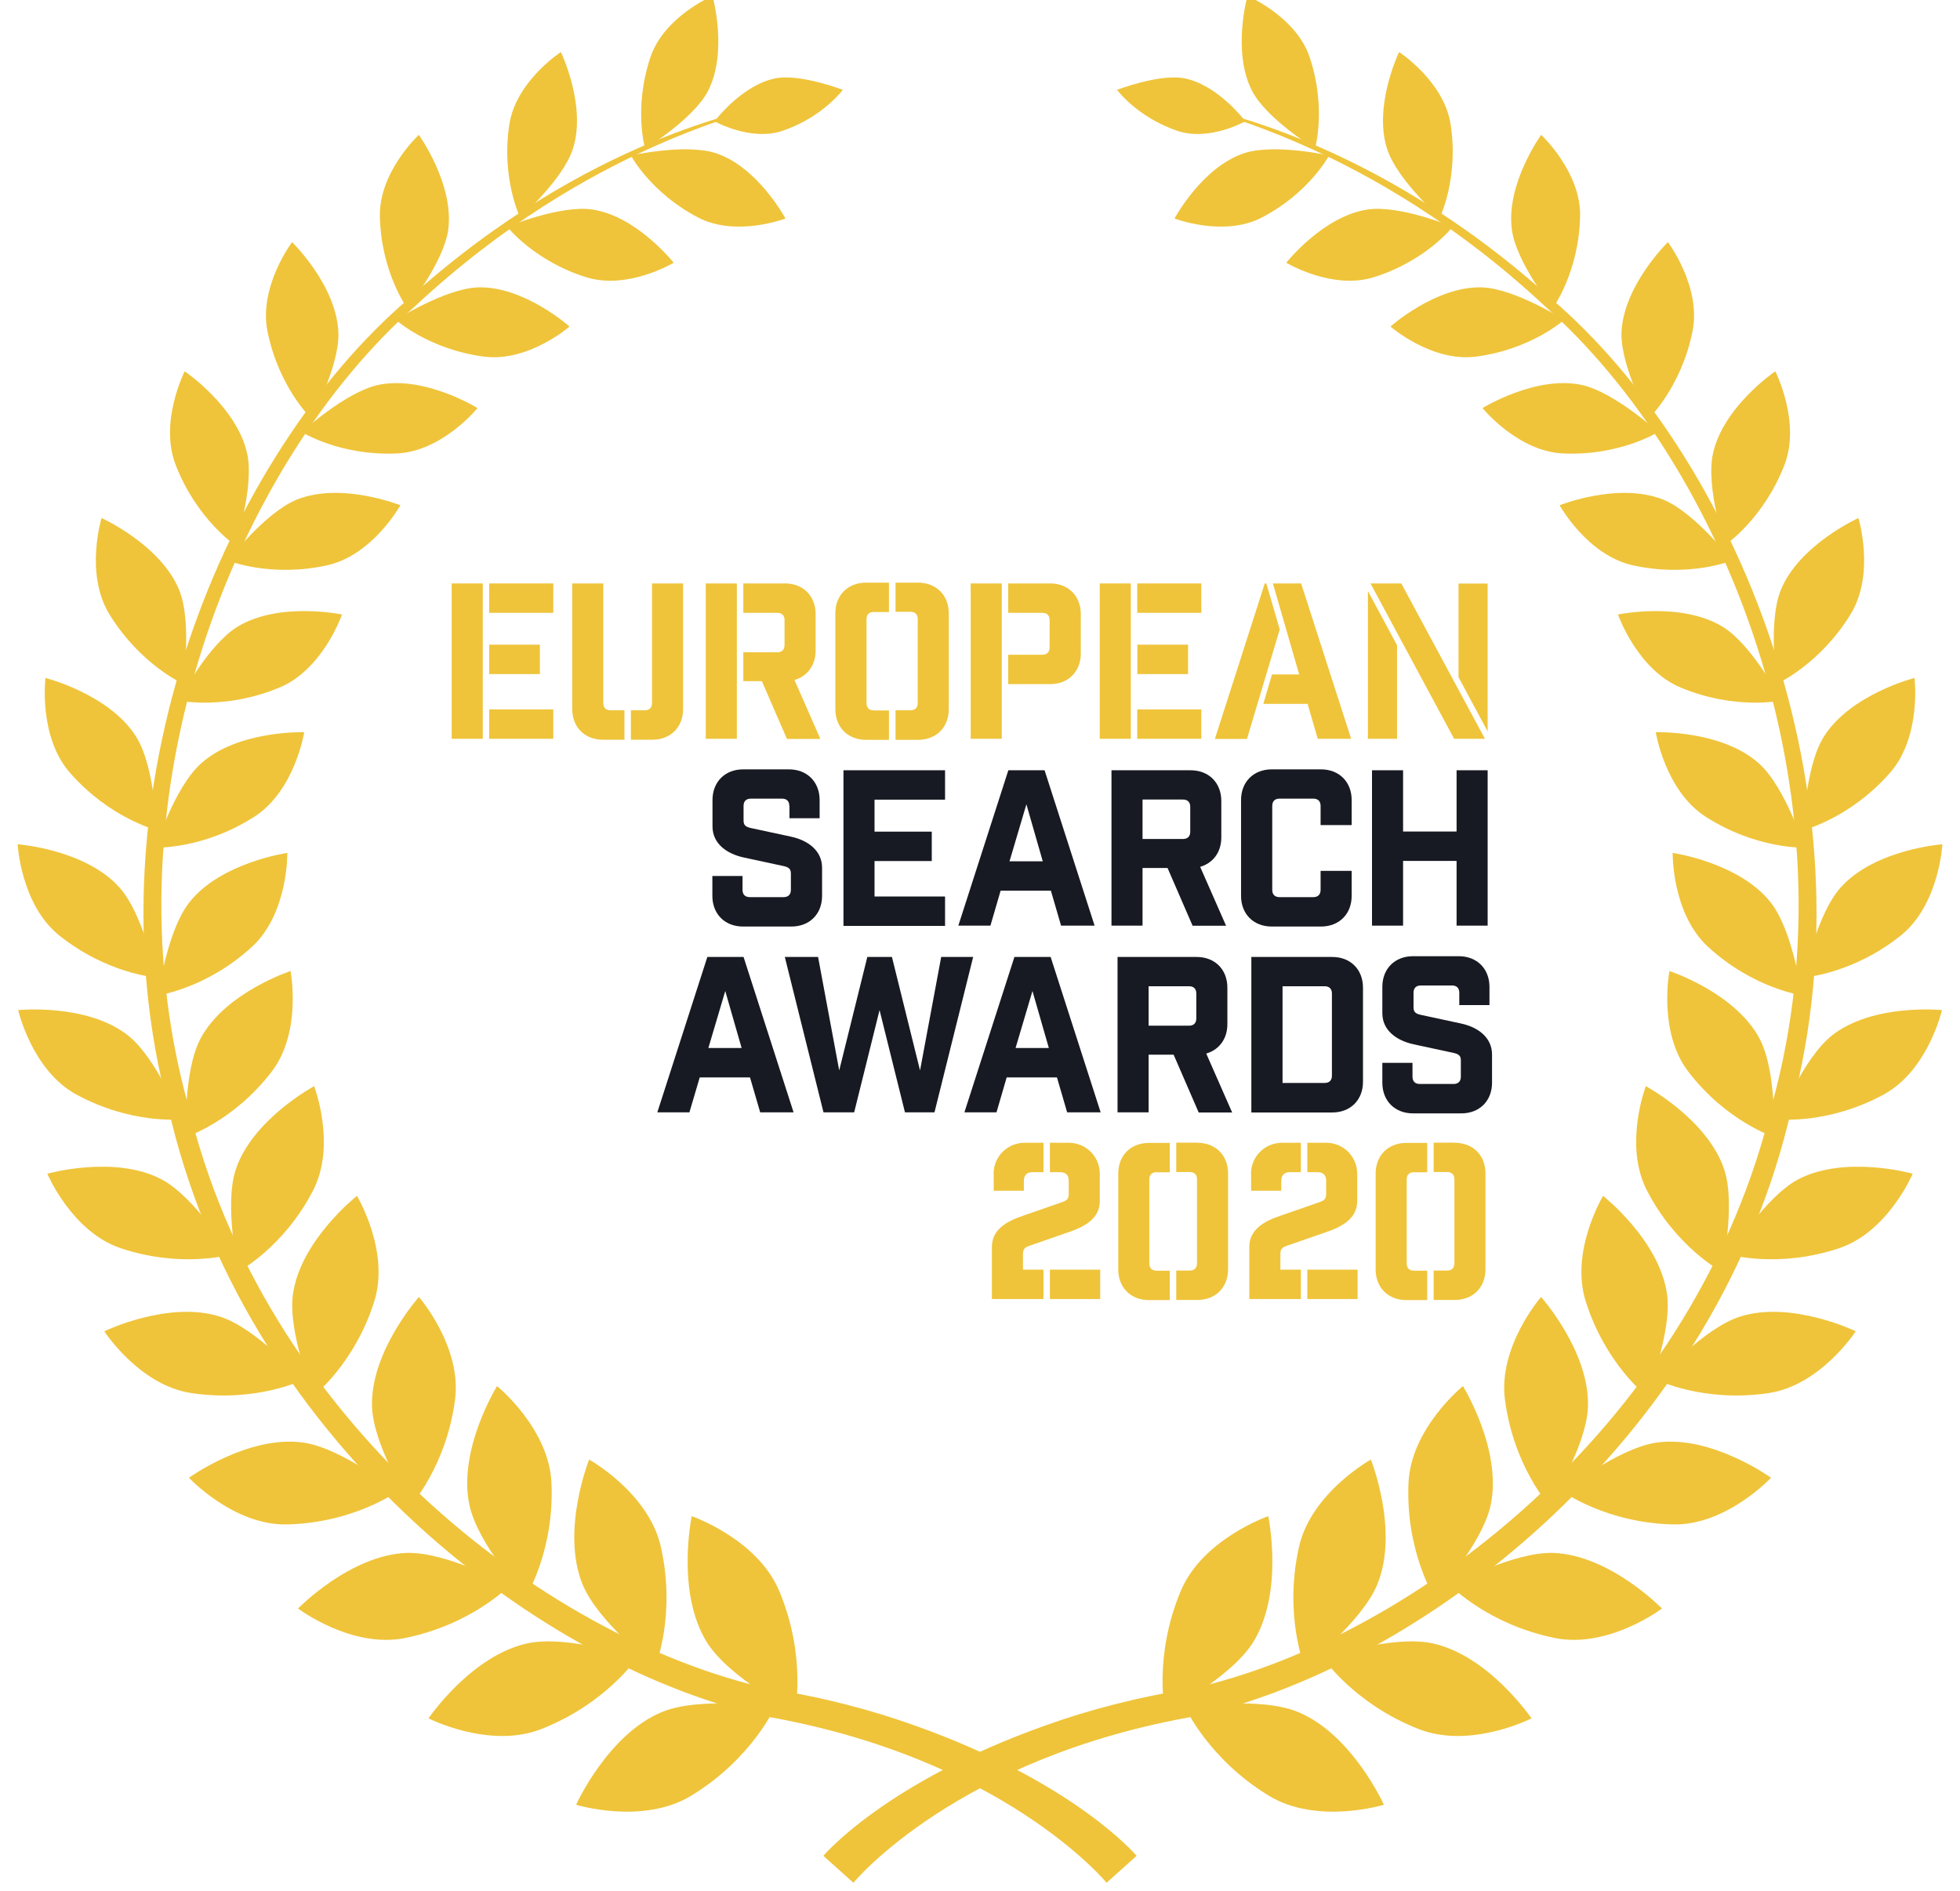 <svg width="171" height="165" viewBox="0 0 171 165" fill="none" xmlns="http://www.w3.org/2000/svg">
<g clip-path="url(#clip0_10480_216916)">
<path d="M96.545 164.262C96.545 164.262 87.513 153.26 66.424 149.683C45.898 144.891 21.064 124.855 14.698 96.72C7.32 68.855 19.737 39.718 35.618 26.095C51.387 11.797 66.166 9.581 65.873 9.39C66.233 9.817 51.578 12.371 36.203 26.725C20.704 40.427 8.906 69.181 16.385 96.304C22.886 123.696 47.192 142.877 67.054 147.332C71.812 148.063 76.052 149.199 79.764 150.527C93.778 155.499 99.165 161.911 99.165 161.911L96.545 164.262Z" fill="#EFC43A"/>
<path d="M74.455 164.262C74.455 164.262 83.486 153.26 104.575 149.683C125.101 144.891 149.924 124.855 156.301 96.72C163.679 68.855 151.262 39.718 135.381 26.095C119.612 11.797 104.833 9.581 105.137 9.39C104.777 9.817 119.432 12.371 134.796 26.725C150.295 40.427 162.093 69.181 154.614 96.304C148.113 123.696 123.796 142.877 103.945 147.332C99.187 148.063 94.947 149.199 91.236 150.527C77.221 155.499 71.834 161.911 71.834 161.911L74.455 164.262Z" fill="#EFC43A"/>
<path d="M60.351 132.28C60.351 132.28 66.098 134.26 67.999 138.839C70.383 144.565 69.349 149.368 69.349 149.368C69.349 149.368 63.59 146.376 61.667 143.271C58.956 138.906 60.351 132.28 60.351 132.28Z" fill="#EFC43A"/>
<path d="M50.262 157.457C50.262 157.457 56.077 159.246 60.317 156.659C65.614 153.43 67.605 148.941 67.605 148.941C67.605 148.941 61.183 147.974 57.797 149.346C53.04 151.281 50.262 157.457 50.262 157.457Z" fill="#EFC43A"/>
<path d="M51.399 127.341C51.399 127.341 56.606 130.232 57.663 134.979C58.991 140.919 57.18 145.374 57.18 145.374C57.18 145.374 52.13 141.504 50.803 138.174C48.936 133.494 51.399 127.341 51.399 127.341Z" fill="#EFC43A"/>
<path d="M37.385 149.918C37.385 149.918 42.694 152.63 47.226 150.852C52.883 148.636 55.572 144.642 55.572 144.642C55.572 144.642 49.543 142.618 46.034 143.371C41.108 144.429 37.385 149.918 37.385 149.918Z" fill="#EFC43A"/>
<path d="M43.367 120.929C43.367 120.929 47.899 124.607 48.113 129.366C48.383 135.317 45.875 139.311 45.875 139.311C45.875 139.311 41.657 134.721 40.949 131.278C39.936 126.452 43.367 120.929 43.367 120.929Z" fill="#EFC43A"/>
<path d="M26.002 140.334C26.002 140.334 30.658 143.855 35.337 142.91C41.175 141.729 44.447 138.343 44.447 138.343C44.447 138.343 38.97 135.361 35.461 135.485C30.535 135.676 26.002 140.334 26.002 140.334Z" fill="#EFC43A"/>
<path d="M36.551 113.155C36.551 113.155 40.308 117.475 39.701 122.11C38.947 127.903 35.854 131.323 35.854 131.323C35.854 131.323 32.57 126.171 32.457 122.729C32.3 117.903 36.551 113.155 36.551 113.155Z" fill="#EFC43A"/>
<path d="M16.486 128.927C16.486 128.927 20.389 133.111 25.057 132.999C30.894 132.853 34.628 130.141 34.628 130.141C34.628 130.141 29.848 126.328 26.44 125.855C21.649 125.192 16.486 128.927 16.486 128.927Z" fill="#EFC43A"/>
<path d="M31.142 104.336C31.142 104.336 34.032 109.14 32.66 113.516C30.951 118.972 27.374 121.762 27.374 121.762C27.374 121.762 25.079 116.238 25.563 112.897C26.227 108.195 31.142 104.336 31.142 104.336Z" fill="#EFC43A"/>
<path d="M9.098 116.148C9.098 116.148 12.146 120.851 16.678 121.537C22.336 122.392 26.396 120.401 26.396 120.401C26.396 120.401 22.437 115.912 19.22 114.877C14.71 113.426 9.098 116.148 9.098 116.148Z" fill="#EFC43A"/>
<path d="M27.408 94.763C27.408 94.763 29.377 99.892 27.307 103.875C24.731 108.858 20.806 110.928 20.806 110.928C20.806 110.928 19.535 105.202 20.559 102.064C22.01 97.654 27.408 94.763 27.408 94.763Z" fill="#EFC43A"/>
<path d="M4.127 102.402C4.127 102.402 6.264 107.464 10.515 108.893C15.824 110.681 20.087 109.455 20.087 109.455C20.087 109.455 17.028 104.449 14.103 102.897C10.009 100.737 4.127 102.402 4.127 102.402Z" fill="#EFC43A"/>
<path d="M25.349 84.717C25.349 84.717 26.372 90.004 23.707 93.492C20.366 97.856 16.227 99.195 16.227 99.195C16.227 99.195 15.969 93.447 17.509 90.589C19.646 86.584 25.349 84.717 25.349 84.717Z" fill="#EFC43A"/>
<path d="M1.584 88.125C1.584 88.125 2.787 93.379 6.645 95.483C11.47 98.115 15.789 97.654 15.789 97.654C15.789 97.654 13.686 92.299 11.133 90.308C7.545 87.518 1.584 88.125 1.584 88.125Z" fill="#EFC43A"/>
<path d="M25.067 74.412C25.067 74.412 25.157 79.688 21.985 82.602C18.015 86.247 13.809 86.832 13.809 86.832C13.809 86.832 14.54 81.252 16.508 78.743C19.241 75.245 25.067 74.412 25.067 74.412Z" fill="#EFC43A"/>
<path d="M1.539 73.658C1.539 73.658 1.809 78.934 5.183 81.623C9.39 84.987 13.641 85.279 13.641 85.279C13.641 85.279 12.528 79.755 10.402 77.404C7.399 74.086 1.539 73.658 1.539 73.658Z" fill="#EFC43A"/>
<path d="M26.542 63.883C26.542 63.883 25.732 68.99 22.178 71.262C17.735 74.108 13.562 73.951 13.562 73.951C13.562 73.951 15.216 68.686 17.544 66.605C20.783 63.691 26.542 63.883 26.542 63.883Z" fill="#EFC43A"/>
<path d="M3.968 59.147C3.968 59.147 3.326 64.276 6.127 67.449C9.614 71.409 13.663 72.421 13.663 72.421C13.663 72.421 13.528 66.897 11.874 64.265C9.546 60.564 3.968 59.147 3.968 59.147Z" fill="#EFC43A"/>
<path d="M29.837 53.612C29.837 53.612 28.195 58.404 24.37 59.99C19.59 61.981 15.598 61.115 15.598 61.115C15.598 61.115 18.095 56.312 20.681 54.703C24.314 52.453 29.837 53.612 29.837 53.612Z" fill="#EFC43A"/>
<path d="M8.861 45.196C8.861 45.196 7.376 50.045 9.536 53.577C12.235 57.987 15.969 59.652 15.969 59.652C15.969 59.652 16.779 54.297 15.632 51.474C14.012 47.514 8.861 45.196 8.861 45.196Z" fill="#EFC43A"/>
<path d="M34.931 44.083C34.931 44.083 32.524 48.426 28.565 49.314C23.616 50.417 19.904 48.909 19.904 48.909C19.904 48.909 23.132 44.702 25.899 43.588C29.791 42.025 34.931 44.083 34.931 44.083Z" fill="#EFC43A"/>
<path d="M16.115 32.395C16.115 32.395 13.854 36.816 15.339 40.596C17.184 45.32 20.513 47.559 20.513 47.559C20.513 47.559 22.2 42.53 21.57 39.605C20.693 35.499 16.115 32.395 16.115 32.395Z" fill="#EFC43A"/>
<path d="M41.66 35.602C41.66 35.602 38.601 39.382 34.619 39.562C29.659 39.787 26.33 37.694 26.33 37.694C26.33 37.694 30.165 34.184 33.022 33.577C37.049 32.744 41.66 35.602 41.66 35.602Z" fill="#EFC43A"/>
<path d="M25.485 21.123C25.485 21.123 22.55 25.004 23.337 28.908C24.316 33.779 27.15 36.501 27.15 36.501C27.15 36.501 29.636 31.934 29.523 29.009C29.366 24.903 25.485 21.123 25.485 21.123Z" fill="#EFC43A"/>
<path d="M49.689 28.491C49.689 28.491 46.09 31.619 42.221 31.113C37.396 30.483 34.539 27.906 34.539 27.906C34.539 27.906 38.836 25.173 41.704 25.072C45.719 24.948 49.689 28.491 49.689 28.491Z" fill="#EFC43A"/>
<path d="M36.539 11.764C36.539 11.764 33.042 15.015 33.143 18.907C33.255 23.778 35.527 26.883 35.527 26.883C35.527 26.883 38.71 22.901 39.104 20.055C39.644 16.072 36.539 11.764 36.539 11.764Z" fill="#EFC43A"/>
<path d="M58.776 22.923C58.776 22.923 54.772 25.331 51.128 24.183C46.573 22.754 44.256 19.785 44.256 19.785C44.256 19.785 48.867 17.872 51.657 18.277C55.548 18.84 58.776 22.923 58.776 22.923Z" fill="#EFC43A"/>
<path d="M48.935 4.541C48.935 4.541 45.01 7.083 44.436 10.863C43.717 15.577 45.381 18.974 45.381 18.974C45.381 18.974 49.127 15.667 49.981 12.989C51.196 9.232 48.935 4.541 48.935 4.541Z" fill="#EFC43A"/>
<path d="M68.526 19.064C68.526 19.064 64.252 20.706 60.923 18.985C56.773 16.836 55.041 13.563 55.041 13.563C55.041 13.563 59.81 12.505 62.442 13.36C66.12 14.564 68.526 19.064 68.526 19.064Z" fill="#EFC43A"/>
<path d="M62.161 -0.353C62.161 -0.353 57.944 1.436 56.752 4.98C55.256 9.412 56.279 12.967 56.279 12.967C56.279 12.967 60.463 10.413 61.745 7.983C63.545 4.564 62.161 -0.353 62.161 -0.353Z" fill="#EFC43A"/>
<path d="M62.342 10.582C62.342 10.582 65.502 12.371 68.303 11.403C71.801 10.2 73.533 7.837 73.533 7.837C73.533 7.837 69.922 6.454 67.763 6.814C64.76 7.342 62.342 10.582 62.342 10.582Z" fill="#EFC43A"/>
<path d="M110.649 132.28C110.649 132.28 104.902 134.26 103.001 138.839C100.616 144.565 101.651 149.368 101.651 149.368C101.651 149.368 107.41 146.376 109.333 143.271C112.044 138.906 110.649 132.28 110.649 132.28Z" fill="#EFC43A"/>
<path d="M120.738 157.456C120.738 157.456 114.923 159.245 110.683 156.658C105.397 153.429 103.395 148.941 103.395 148.941C103.395 148.941 109.817 147.973 113.202 149.345C117.96 151.28 120.738 157.456 120.738 157.456Z" fill="#EFC43A"/>
<path d="M119.602 127.341C119.602 127.341 114.383 130.232 113.326 134.979C111.999 140.919 113.81 145.374 113.81 145.374C113.81 145.374 118.86 141.504 120.187 138.174C122.065 133.494 119.602 127.341 119.602 127.341Z" fill="#EFC43A"/>
<path d="M133.617 149.918C133.617 149.918 128.308 152.63 123.775 150.852C118.118 148.636 115.43 144.642 115.43 144.642C115.43 144.642 121.458 142.618 124.967 143.371C129.882 144.429 133.617 149.918 133.617 149.918Z" fill="#EFC43A"/>
<path d="M127.632 120.929C127.632 120.929 123.099 124.607 122.886 129.366C122.616 135.317 125.124 139.311 125.124 139.311C125.124 139.311 129.341 134.721 130.061 131.278C131.062 126.452 127.632 120.929 127.632 120.929Z" fill="#EFC43A"/>
<path d="M144.998 140.334C144.998 140.334 140.342 143.855 135.663 142.91C129.826 141.729 126.553 138.343 126.553 138.343C126.553 138.343 132.03 135.361 135.539 135.485C140.466 135.676 144.998 140.334 144.998 140.334Z" fill="#EFC43A"/>
<path d="M134.448 113.155C134.448 113.155 130.692 117.475 131.299 122.11C132.052 127.903 135.145 131.323 135.145 131.323C135.145 131.323 138.43 126.171 138.542 122.729C138.7 117.903 134.448 113.155 134.448 113.155Z" fill="#EFC43A"/>
<path d="M154.513 128.927C154.513 128.927 150.61 133.111 145.942 132.999C140.105 132.853 136.371 130.141 136.371 130.141C136.371 130.141 141.151 126.328 144.559 125.855C149.339 125.192 154.513 128.927 154.513 128.927Z" fill="#EFC43A"/>
<path d="M139.859 104.336C139.859 104.336 136.968 109.14 138.34 113.516C140.05 118.972 143.626 121.762 143.626 121.762C143.626 121.762 145.921 116.238 145.437 112.897C144.774 108.195 139.859 104.336 139.859 104.336Z" fill="#EFC43A"/>
<path d="M161.904 116.148C161.904 116.148 158.856 120.851 154.323 121.537C148.666 122.392 144.605 120.401 144.605 120.401C144.605 120.401 148.565 115.912 151.781 114.877C156.291 113.426 161.904 116.148 161.904 116.148Z" fill="#EFC43A"/>
<path d="M143.592 94.763C143.592 94.763 141.623 99.892 143.693 103.875C146.268 108.858 150.194 110.928 150.194 110.928C150.194 110.928 151.465 105.202 150.441 102.064C148.99 97.654 143.592 94.763 143.592 94.763Z" fill="#EFC43A"/>
<path d="M166.873 102.402C166.873 102.402 164.736 107.464 160.474 108.893C155.154 110.681 150.902 109.455 150.902 109.455C150.902 109.455 153.962 104.449 156.875 102.897C160.991 100.737 166.873 102.402 166.873 102.402Z" fill="#EFC43A"/>
<path d="M145.65 84.717C145.65 84.717 144.627 90.004 147.292 93.492C150.633 97.856 154.772 99.195 154.772 99.195C154.772 99.195 155.03 93.447 153.501 90.589C151.353 86.584 145.65 84.717 145.65 84.717Z" fill="#EFC43A"/>
<path d="M169.427 88.125C169.427 88.125 168.224 93.379 164.355 95.483C159.53 98.115 155.211 97.654 155.211 97.654C155.211 97.654 157.314 92.299 159.867 90.308C163.455 87.518 169.427 88.125 169.427 88.125Z" fill="#EFC43A"/>
<path d="M145.932 74.412C145.932 74.412 145.842 79.688 149.014 82.602C152.973 86.247 157.19 86.832 157.19 86.832C157.19 86.832 156.459 81.252 154.491 78.743C151.747 75.245 145.932 74.412 145.932 74.412Z" fill="#EFC43A"/>
<path d="M169.462 73.658C169.462 73.658 169.192 78.934 165.829 81.623C161.623 84.987 157.371 85.279 157.371 85.279C157.371 85.279 158.485 79.755 160.61 77.404C163.602 74.086 169.462 73.658 169.462 73.658Z" fill="#EFC43A"/>
<path d="M144.457 63.883C144.457 63.883 145.267 68.99 148.821 71.262C153.264 74.108 157.436 73.951 157.436 73.951C157.436 73.951 155.783 68.686 153.455 66.605C150.216 63.691 144.457 63.883 144.457 63.883Z" fill="#EFC43A"/>
<path d="M167.031 59.147C167.031 59.147 167.672 64.276 164.872 67.449C161.385 71.409 157.336 72.421 157.336 72.421C157.336 72.421 157.471 66.897 159.124 64.265C161.452 60.564 167.031 59.147 167.031 59.147Z" fill="#EFC43A"/>
<path d="M141.162 53.612C141.162 53.612 142.815 58.404 146.64 59.99C151.42 61.981 155.412 61.115 155.412 61.115C155.412 61.115 152.915 56.312 150.329 54.703C146.685 52.453 141.162 53.612 141.162 53.612Z" fill="#EFC43A"/>
<path d="M162.138 45.196C162.138 45.196 163.622 50.045 161.463 53.577C158.764 57.987 155.029 59.652 155.029 59.652C155.029 59.652 154.22 54.297 155.367 51.474C156.986 47.514 162.138 45.196 162.138 45.196Z" fill="#EFC43A"/>
<path d="M136.068 44.083C136.068 44.083 138.475 48.426 142.434 49.314C147.383 50.417 151.095 48.909 151.095 48.909C151.095 48.909 147.867 44.702 145.1 43.588C141.197 42.025 136.068 44.083 136.068 44.083Z" fill="#EFC43A"/>
<path d="M154.885 32.395C154.885 32.395 157.146 36.816 155.673 40.596C153.828 45.32 150.499 47.559 150.499 47.559C150.499 47.559 148.812 42.53 149.442 39.605C150.308 35.499 154.885 32.395 154.885 32.395Z" fill="#EFC43A"/>
<path d="M129.342 35.602C129.342 35.602 132.401 39.382 136.371 39.562C141.331 39.787 144.661 37.694 144.661 37.694C144.661 37.694 140.825 34.184 137.968 33.577C133.953 32.744 129.342 35.602 129.342 35.602Z" fill="#EFC43A"/>
<path d="M145.515 21.123C145.515 21.123 148.45 25.004 147.663 28.908C146.685 33.779 143.85 36.501 143.85 36.501C143.85 36.501 141.365 31.934 141.466 29.009C141.635 24.903 145.515 21.123 145.515 21.123Z" fill="#EFC43A"/>
<path d="M121.311 28.491C121.311 28.491 124.91 31.619 128.779 31.113C133.604 30.483 136.461 27.906 136.461 27.906C136.461 27.906 132.164 25.173 129.296 25.072C125.27 24.948 121.311 28.491 121.311 28.491Z" fill="#EFC43A"/>
<path d="M134.459 11.764C134.459 11.764 137.956 15.015 137.855 18.907C137.743 23.778 135.471 26.883 135.471 26.883C135.471 26.883 132.288 22.901 131.905 20.055C131.354 16.072 134.459 11.764 134.459 11.764Z" fill="#EFC43A"/>
<path d="M112.223 22.923C112.223 22.923 116.227 25.331 119.871 24.183C124.426 22.754 126.743 19.785 126.743 19.785C126.743 19.785 122.131 17.872 119.342 18.277C115.439 18.84 112.223 22.923 112.223 22.923Z" fill="#EFC43A"/>
<path d="M122.063 4.541C122.063 4.541 125.988 7.083 126.562 10.863C127.282 15.577 125.617 18.974 125.617 18.974C125.617 18.974 121.872 15.667 121.017 12.989C119.802 9.232 122.063 4.541 122.063 4.541Z" fill="#EFC43A"/>
<path d="M102.471 19.064C102.471 19.064 106.756 20.706 110.074 18.985C114.224 16.836 115.956 13.563 115.956 13.563C115.956 13.563 111.187 12.505 108.567 13.36C104.878 14.564 102.471 19.064 102.471 19.064Z" fill="#EFC43A"/>
<path d="M108.837 -0.353C108.837 -0.353 113.066 1.436 114.259 4.98C115.743 9.412 114.731 12.967 114.731 12.967C114.731 12.967 110.558 10.413 109.265 7.983C107.454 4.564 108.837 -0.353 108.837 -0.353Z" fill="#EFC43A"/>
<path d="M108.646 10.582C108.646 10.582 105.486 12.371 102.685 11.403C99.187 10.2 97.455 7.837 97.455 7.837C97.455 7.837 101.077 6.454 103.225 6.814C106.239 7.342 108.646 10.582 108.646 10.582Z" fill="#EFC43A"/>
<path d="M39.408 64.457V50.901H42.119V64.457H39.408ZM48.271 53.466H42.681V50.901H48.271V53.466ZM47.101 58.81H42.681V56.245H47.101V58.81ZM48.271 64.457H42.681V61.892H48.271V64.457Z" fill="#EFC43A"/>
<path d="M52.601 64.536C51.015 64.536 49.924 63.445 49.924 61.858V50.901H52.634V61.33C52.634 61.746 52.859 61.971 53.276 61.971H54.479V64.536H52.601ZM56.245 61.971C56.661 61.971 56.886 61.746 56.886 61.33V50.901H59.596V61.858C59.596 63.445 58.505 64.536 56.92 64.536H55.041V61.971H56.245Z" fill="#EFC43A"/>
<path d="M64.287 50.901V64.457H61.576V50.901H64.287ZM68.651 64.457L66.469 59.428H64.849V56.909H67.807C68.223 56.909 68.448 56.684 68.448 56.267V54.108C68.448 53.691 68.223 53.466 67.807 53.466H64.849V50.901H68.482C70.068 50.901 71.159 51.993 71.159 53.579V56.762C71.159 58.045 70.439 59.001 69.314 59.327L71.575 64.468H68.651V64.457Z" fill="#EFC43A"/>
<path d="M76.242 53.388C75.826 53.388 75.601 53.613 75.601 54.029V61.341C75.601 61.757 75.826 61.982 76.242 61.982H77.558V64.547H75.556C73.97 64.547 72.879 63.456 72.879 61.87V53.511C72.879 51.925 73.97 50.834 75.556 50.834H77.558V53.399H76.242V53.388ZM80.1 50.834C81.674 50.834 82.776 51.925 82.776 53.511V61.87C82.776 63.456 81.686 64.547 80.1 64.547H78.131V61.971H79.425C79.841 61.971 80.066 61.746 80.066 61.33V54.018C80.066 53.601 79.841 53.376 79.425 53.376H78.131V50.834H80.1Z" fill="#EFC43A"/>
<path d="M84.689 64.457V50.901H87.4V64.457H84.689ZM91.618 50.901C93.204 50.901 94.295 51.993 94.295 53.579V57.01C94.295 58.596 93.204 59.687 91.618 59.687H87.962V57.122H90.932C91.348 57.122 91.573 56.897 91.573 56.481V54.108C91.573 53.691 91.348 53.466 90.932 53.466H87.962V50.901H91.618Z" fill="#EFC43A"/>
<path d="M95.947 64.457V50.901H98.658V64.457H95.947ZM104.81 53.466H99.22V50.901H104.81V53.466ZM103.652 58.81H99.231V56.245H103.652V58.81ZM104.81 64.457H99.22V61.892H104.81V64.457Z" fill="#EFC43A"/>
<path d="M110.345 50.901H110.48L111.65 54.917L108.793 64.468H105.992L110.345 50.901ZM114.079 61.408H110.221L110.975 58.844H113.348L111.053 50.901H113.517L117.881 64.457H114.967L114.079 61.408Z" fill="#EFC43A"/>
<path d="M121.884 64.457H119.342V51.565L121.884 56.29V64.457ZM119.567 50.901H122.255L129.554 64.457H126.866L119.567 50.901ZM127.249 59.08V50.913H129.79V63.816L127.249 59.08Z" fill="#EFC43A"/>
<path d="M68.865 70.318C68.865 69.902 68.64 69.677 68.224 69.677H65.513C65.097 69.677 64.872 69.902 64.872 70.318V71.6C64.872 72.017 65.097 72.152 65.513 72.242L69.011 72.995C70.473 73.31 71.722 74.199 71.722 75.707V78.159C71.722 79.745 70.631 80.836 69.045 80.836H64.827C63.241 80.836 62.15 79.745 62.15 78.159V76.426H64.782V77.63C64.782 78.046 65.007 78.271 65.423 78.271H68.359C68.775 78.271 69 78.046 69 77.63V76.201C69 75.785 68.775 75.65 68.359 75.56L64.861 74.806C63.399 74.48 62.162 73.603 62.162 72.095V69.8C62.162 68.214 63.253 67.123 64.838 67.123H68.831C70.417 67.123 71.508 68.214 71.508 69.8V71.387H68.876V70.318H68.865Z" fill="#171A22"/>
<path d="M82.451 67.202V69.767H76.299V72.557H81.292V75.122H76.299V78.216H82.451V80.78H73.588V67.202H82.451Z" fill="#171A22"/>
<path d="M86.41 80.758H83.609L87.973 67.202H91.134L95.498 80.758H92.573L91.685 77.709H87.299L86.41 80.758ZM88.075 75.144H90.976L89.548 70.172L88.075 75.144Z" fill="#171A22"/>
<path d="M104.045 80.758L101.863 75.729H99.681V80.758H96.971V67.202H103.877C105.462 67.202 106.553 68.293 106.553 69.879V73.063C106.553 74.346 105.834 75.302 104.709 75.628L106.97 80.769H104.045V80.758ZM103.843 70.397C103.843 69.981 103.618 69.756 103.202 69.756H99.681V73.198H103.202C103.618 73.198 103.843 72.973 103.843 72.557V70.397Z" fill="#171A22"/>
<path d="M115.215 70.318C115.215 69.902 114.99 69.677 114.574 69.677H111.638C111.222 69.677 110.997 69.902 110.997 70.318V77.63C110.997 78.046 111.222 78.271 111.638 78.271H114.574C114.99 78.271 115.215 78.046 115.215 77.63V75.977H117.926V78.159C117.926 79.745 116.835 80.836 115.249 80.836H110.952C109.366 80.836 108.275 79.745 108.275 78.159V69.8C108.275 68.214 109.366 67.123 110.952 67.123H115.249C116.835 67.123 117.926 68.214 117.926 69.8V71.983H115.215V70.318Z" fill="#171A22"/>
<path d="M119.701 67.202H122.412V72.546H127.079V67.202H129.79V80.758H127.079V75.111H122.412V80.758H119.701V67.202Z" fill="#171A22"/>
<path d="M60.148 97.047H57.348L61.712 83.491H64.872L69.236 97.047H66.323L65.434 93.998H61.048L60.148 97.047ZM61.802 91.433H64.703L63.275 86.461L61.802 91.433Z" fill="#171A22"/>
<path d="M78.953 97.047L76.737 88.126L74.522 97.047H71.845L68.471 83.491H71.373L73.217 93.391L75.669 83.491H77.817L80.269 93.391L82.114 83.491H84.903L81.529 97.047H78.953Z" fill="#171A22"/>
<path d="M86.939 97.047H84.139L88.503 83.491H91.663L96.027 97.047H93.103L92.214 93.998H87.828L86.939 97.047ZM88.604 91.433H91.506L90.077 86.461L88.604 91.433Z" fill="#171A22"/>
<path d="M104.575 97.047L102.393 92.018H100.211V97.047H97.5V83.491H104.406C105.992 83.491 107.083 84.582 107.083 86.169V89.352C107.083 90.635 106.363 91.591 105.238 91.917L107.499 97.058H104.575V97.047ZM104.372 86.686C104.372 86.27 104.147 86.045 103.731 86.045H100.211V89.487H103.731C104.147 89.487 104.372 89.262 104.372 88.846V86.686Z" fill="#171A22"/>
<path d="M116.237 83.491C117.823 83.491 118.914 84.582 118.914 86.169V94.381C118.914 95.967 117.823 97.058 116.237 97.058H109.174V83.491H116.237ZM115.562 94.482C115.978 94.482 116.203 94.257 116.203 93.841V86.686C116.203 86.27 115.978 86.045 115.562 86.045H111.896V94.482H115.562Z" fill="#171A22"/>
<path d="M127.316 86.619C127.316 86.203 127.091 85.978 126.675 85.978H123.964C123.548 85.978 123.323 86.203 123.323 86.619V87.901C123.323 88.317 123.548 88.452 123.964 88.542L127.462 89.296C128.936 89.611 130.173 90.5 130.173 92.007V94.46C130.173 96.046 129.082 97.137 127.496 97.137H123.278C121.693 97.137 120.602 96.046 120.602 94.46V92.727H123.233V93.931C123.233 94.347 123.458 94.572 123.875 94.572H126.81C127.226 94.572 127.451 94.347 127.451 93.931V92.502C127.451 92.086 127.226 91.951 126.81 91.861L123.312 91.107C121.85 90.781 120.602 89.904 120.602 88.396V86.101C120.602 84.515 121.693 83.424 123.278 83.424H127.271C128.857 83.424 129.948 84.515 129.948 86.101V87.687H127.316V86.619Z" fill="#171A22"/>
<path d="M91.038 113.336H86.539V108.78C86.539 107.272 87.821 106.552 89.25 106.068L92.489 104.943C92.984 104.775 93.242 104.685 93.242 104.19V103.02C93.242 102.525 92.984 102.266 92.489 102.266H91.6V99.701H93.242C94.75 99.701 95.953 100.905 95.953 102.412V104.786C95.953 106.293 94.671 107.013 93.242 107.497L90.003 108.622C89.508 108.791 89.25 108.881 89.25 109.376V110.771H91.038V113.336ZM86.685 102.412C86.685 100.905 87.889 99.701 89.396 99.701H91.038V102.266H90.082C89.598 102.266 89.328 102.525 89.328 103.02V103.886H86.697V102.412H86.685ZM91.6 113.336V110.771H95.987V113.336H91.6Z" fill="#EFC43A"/>
<path d="M113.495 113.336H108.996V108.78C108.996 107.272 110.278 106.552 111.707 106.068L114.946 104.943C115.441 104.775 115.699 104.685 115.699 104.19V103.02C115.699 102.525 115.441 102.266 114.946 102.266H114.057V99.701H115.699C117.207 99.701 118.41 100.905 118.41 102.412V104.786C118.41 106.293 117.128 107.013 115.699 107.497L112.46 108.622C111.965 108.791 111.707 108.881 111.707 109.376V110.771H113.495V113.336ZM109.142 102.412C109.142 100.905 110.346 99.701 111.853 99.701H113.495V102.266H112.539C112.055 102.266 111.785 102.525 111.785 103.02V103.886H109.154V102.412H109.142ZM114.057 113.336V110.771H118.444V113.336H114.057Z" fill="#EFC43A"/>
<path d="M100.912 102.267C100.496 102.267 100.271 102.492 100.271 102.908V110.22C100.271 110.636 100.496 110.861 100.912 110.861H102.059V113.426H100.237C98.651 113.426 97.561 112.335 97.561 110.749V102.39C97.561 100.804 98.651 99.713 100.237 99.713H102.059V102.278H100.912V102.267ZM104.466 99.702C106.052 99.702 107.143 100.793 107.143 102.379V110.737C107.143 112.324 106.052 113.415 104.466 113.415H102.622V110.85H103.792C104.208 110.85 104.433 110.625 104.433 110.209V102.897C104.433 102.48 104.208 102.255 103.792 102.255H102.622V99.69H104.466V99.702Z" fill="#EFC43A"/>
<path d="M123.369 102.267C122.953 102.267 122.728 102.492 122.728 102.908V110.22C122.728 110.636 122.953 110.861 123.369 110.861H124.516V113.426H122.694C121.109 113.426 120.018 112.335 120.018 110.749V102.39C120.018 100.804 121.109 99.713 122.694 99.713H124.516V102.278H123.369V102.267ZM126.923 99.702C128.509 99.702 129.6 100.793 129.6 102.379V110.737C129.6 112.324 128.509 113.415 126.923 113.415H125.079V110.85H126.249C126.665 110.85 126.89 110.625 126.89 110.209V102.897C126.89 102.48 126.665 102.255 126.249 102.255H125.079V99.69H126.923V99.702Z" fill="#EFC43A"/>
</g>
<defs>
<clipPath id="clip0_10480_216916">
<rect width="170" height="165" fill="white" transform="translate(0.5)"/>
</clipPath>
</defs>
</svg>
